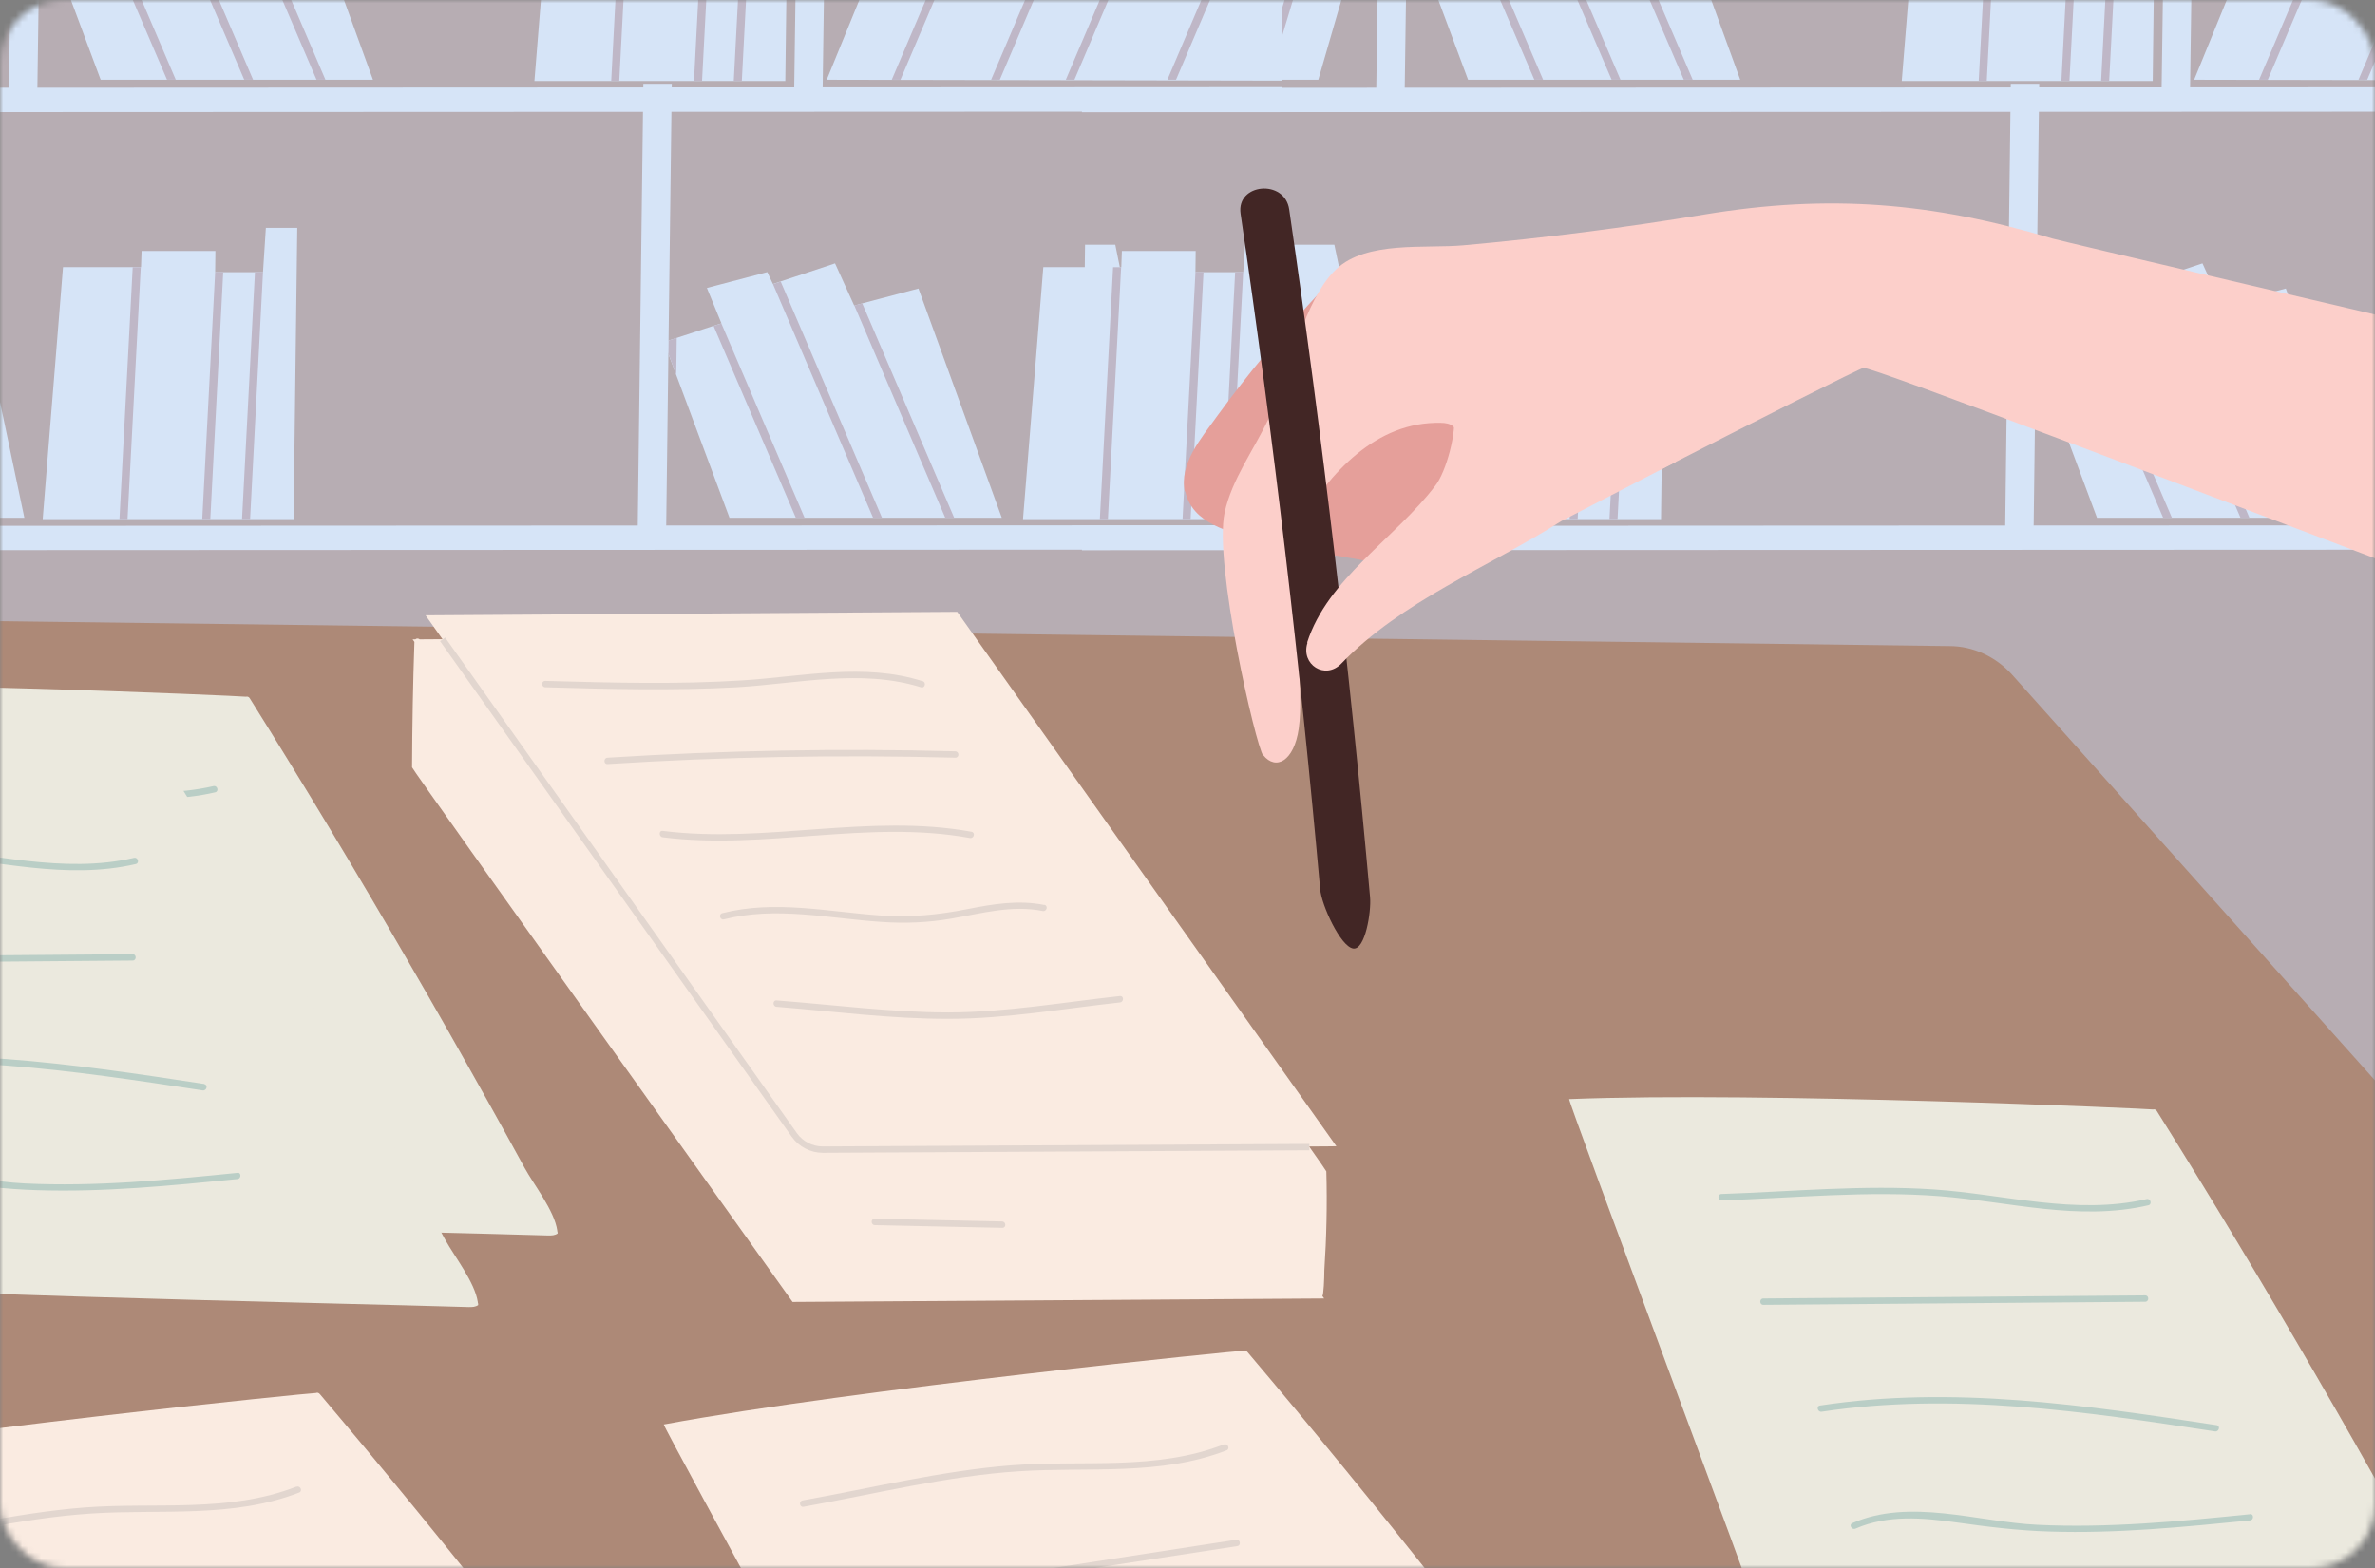 <svg width="374" height="247" viewBox="0 0 374 247" fill="none" xmlns="http://www.w3.org/2000/svg">
<rect x="0" y="0" width="374" height="247" fill="#808080" stroke="none"/>
<mask id="mask0_508_16084" style="mask-type:alpha" maskUnits="userSpaceOnUse" x="0" y="0" width="374" height="247">
<rect width="374" height="247" rx="10" fill="#D9D9D9"/>
</mask>
<g mask="url(#mask0_508_16084)">
<path d="M389.071 -56.344H-7.021C-14.166 -56.344 -19.965 -50.519 -19.965 -43.348V190.618C-19.965 197.802 -14.166 203.614 -7.021 203.614H389.071C396.216 203.614 402.015 197.789 402.015 190.618V-43.348C402.015 -50.532 396.216 -56.344 389.071 -56.344Z" fill="#B7ADB3"/>
<path d="M417.25 17.567L170.379 17.671L170.418 13.839L417.263 13.723V17.567H417.25Z" fill="#D6E4F7"/>
<path d="M217.624 -48.486H222.089L221.209 14.047H216.73L217.624 -48.486Z" fill="#D6E4F7"/>
<path d="M341.281 -48.486H345.759L344.879 14.047H340.4L341.281 -48.486Z" fill="#D6E4F7"/>
<path d="M417.301 -17.9L417.21 12.7L345.525 12.558L358.042 -18.068H370.171L374.171 -25.562H387.672L386.558 -23.09H398.001L397.289 -20.683H413.236L412.136 -17.887H417.301V-17.9Z" fill="#D6E4F7"/>
<path d="M370.155 -18.067C365.819 -7.867 361.469 2.358 357.12 12.559H355.748C360.097 2.346 364.447 -7.867 368.796 -18.067H370.155Z" fill="#BFB7C7"/>
<path d="M387.958 -23.089C382.884 -11.193 377.823 0.677 372.774 12.559H371.402C376.476 0.664 381.538 -11.206 386.586 -23.089H387.958Z" fill="#BFB7C7"/>
<path d="M174.609 12.558L197.326 -20.682L187.101 -26.844L170.636 -3.7L170.441 12.545H174.609V12.558Z" fill="#D6E4F7"/>
<path d="M219.512 -28.604L217.169 -20.501L215.836 -15.906L207.603 12.558H186.09L202.179 -33.251L211.823 -31.814L211.344 -30.222H211.37L212.612 -29.976L216.004 -29.303L217.272 -29.057L219.512 -28.617V-28.604Z" fill="#D6E4F7"/>
<path d="M212.616 -29.977C208.37 -15.803 204.111 -1.629 199.84 12.545H198.52C202.791 -1.719 207.076 -15.971 211.373 -30.235L212.616 -29.977Z" fill="#BFB7C7"/>
<path d="M274.058 12.557H231.187L222.786 -9.978L221.556 -13.279L220.857 -15.13L221.582 -15.363L222.851 -15.777L228.663 -17.68L229.892 -18.068L227.601 -23.647L237.128 -26.145L238.008 -24.269L239.212 -24.67L247.781 -27.518L250.81 -20.877H250.823L252.066 -21.214L260.92 -23.557L274.045 12.557H274.058Z" fill="#D6E4F7"/>
<path d="M243.008 12.558H241.623C237.313 2.488 232.989 -7.583 228.666 -17.666L229.896 -18.055C234.271 -7.855 238.646 2.371 243.008 12.571V12.558Z" fill="#BFB7C7"/>
<path d="M255.189 12.558H253.791C248.535 0.287 243.28 -11.984 238.012 -24.255L239.228 -24.656C244.536 -12.243 249.869 0.158 255.189 12.571V12.558Z" fill="#BFB7C7"/>
<path d="M266.554 12.557H265.156C260.393 1.4 255.603 -9.719 250.84 -20.877L252.082 -21.214C256.898 -9.965 261.726 1.296 266.554 12.544V12.557Z" fill="#BFB7C7"/>
<path d="M339.57 -33.122L339.001 12.752H299.482L302.693 -26.935H314.964L315.067 -29.485H326.691L326.639 -26.145H334.186L334.639 -33.122H339.57Z" fill="#D6E4F7"/>
<path d="M327.92 -26.132C327.247 -13.162 326.574 -0.205 325.888 12.752H324.619C325.305 -0.205 325.978 -13.162 326.651 -26.132H327.92Z" fill="#BFB7C7"/>
<path d="M314.95 -26.935C314.264 -13.693 313.565 -0.49 312.866 12.752H311.598C312.284 -0.477 312.983 -13.68 313.682 -26.935H314.95Z" fill="#BFB7C7"/>
<path d="M334.176 -26.132C333.503 -13.162 332.83 -0.205 332.144 12.752H330.875C331.561 -0.205 332.234 -13.162 332.907 -26.132H334.176Z" fill="#BFB7C7"/>
<path d="M417.25 86.572L170.379 86.675L170.418 82.844L417.263 82.728V86.572H417.25Z" fill="#D6E4F7"/>
<path d="M316.65 13.191H321.128L320.248 83.038H315.77L316.65 13.191Z" fill="#D6E4F7"/>
<path d="M373.098 81.562H330.227L321.826 59.027L320.596 55.726L319.91 53.875L320.622 53.642L321.904 53.228L327.703 51.325L328.932 50.937L326.654 45.358L336.168 42.859L337.048 44.736L338.265 44.335L346.834 41.487L349.85 48.128H349.876L351.106 47.791L359.959 45.448L373.085 81.562H373.098Z" fill="#D6E4F7"/>
<path d="M321.891 53.228L321.814 59.028L320.584 55.727L320.61 53.643L321.891 53.228Z" fill="#BFB7C7"/>
<path d="M342.03 81.564H340.645C336.334 71.493 332.011 61.423 327.688 51.34L328.917 50.951C333.292 61.151 337.667 71.377 342.03 81.577V81.564Z" fill="#BFB7C7"/>
<path d="M354.223 81.564H352.825C347.569 69.293 342.314 57.022 337.059 44.751L338.275 44.35C343.582 56.763 348.915 69.164 354.236 81.577L354.223 81.564Z" fill="#BFB7C7"/>
<path d="M365.603 81.564H364.205C359.441 70.406 354.652 59.287 349.889 48.13L351.131 47.793C355.947 59.041 360.775 70.303 365.603 81.551V81.564Z" fill="#BFB7C7"/>
<path d="M262.153 35.895L261.57 81.769H222.064L225.262 42.082H237.546L237.636 39.532H249.26L249.221 42.871H256.768L257.221 35.895H262.153Z" fill="#D6E4F7"/>
<path d="M250.478 42.875C249.805 55.845 249.132 68.802 248.446 81.759H247.178C247.864 68.802 248.537 55.845 249.21 42.875H250.478Z" fill="#BFB7C7"/>
<path d="M237.507 42.084C236.821 55.326 236.122 68.529 235.423 81.771H234.154C234.84 68.542 235.539 55.339 236.238 42.084H237.507Z" fill="#BFB7C7"/>
<path d="M256.756 42.875C256.083 55.845 255.41 68.802 254.724 81.759H253.455C254.141 68.802 254.814 55.845 255.487 42.875H256.756Z" fill="#BFB7C7"/>
<path d="M219.164 81.562H170.326L170.87 38.549H175.633L176.617 43.429L176.928 44.969H200.227L198.972 38.549H210.129L219.164 81.562Z" fill="#D6E4F7"/>
<path d="M208.044 81.563H206.569C203.954 69.37 201.352 57.176 198.725 44.97H200.2C202.815 57.163 205.43 69.356 208.044 81.563Z" fill="#BFB7C7"/>
<path d="M196.486 81.563H195.01C192.395 69.37 189.794 57.176 187.166 44.97H188.655C191.269 57.163 193.884 69.356 196.486 81.563Z" fill="#BFB7C7"/>
<path d="M186.261 81.563H184.773C182.171 69.37 179.556 57.176 176.941 44.97H178.417C181.032 57.163 183.646 69.356 186.261 81.563Z" fill="#BFB7C7"/>
<path d="M201.923 17.567L-44.961 17.671L-44.909 13.839L201.936 13.723V17.567H201.923Z" fill="#D6E4F7"/>
<path d="M2.286 -48.486H6.765L5.885 14.047H1.406L2.286 -48.486Z" fill="#D6E4F7"/>
<path d="M125.943 -48.486H130.421L129.541 14.047H125.062L125.943 -48.486Z" fill="#D6E4F7"/>
<path d="M201.974 -17.9L201.87 12.7L130.186 12.558L142.703 -18.068H154.844L158.831 -25.562H172.345L171.231 -23.09H182.674L181.949 -20.683H197.896L196.796 -17.887H201.974V-17.9Z" fill="#D6E4F7"/>
<path d="M154.833 -18.067C150.496 -7.867 146.147 2.358 141.798 12.559H140.426C144.775 2.346 149.124 -7.867 153.473 -18.067H154.833Z" fill="#BFB7C7"/>
<path d="M172.63 -23.089C167.556 -11.193 162.495 0.677 157.446 12.559H156.074C161.148 0.664 166.209 -11.206 171.258 -23.089H172.63Z" fill="#BFB7C7"/>
<path d="M183.36 -20.696C178.648 -9.603 173.924 1.464 169.199 12.557H167.84C172.552 1.464 177.289 -9.603 182.001 -20.696H183.36Z" fill="#BFB7C7"/>
<path d="M198.18 -17.898C193.857 -7.75 189.533 2.398 185.197 12.559H183.838L196.808 -17.898H198.18Z" fill="#BFB7C7"/>
<path d="M4.173 -28.604L1.83 -20.501L0.509 -15.906L-7.723 12.558H-29.236L-13.147 -33.251L-3.516 -31.814L-3.995 -30.222H-3.969L-2.727 -29.976L0.678 -29.303L1.946 -29.057L4.173 -28.617V-28.604Z" fill="#D6E4F7"/>
<path d="M58.734 12.557H15.85L7.449 -9.978L6.219 -13.279L5.533 -15.13L6.245 -15.363L7.527 -15.777L13.338 -17.68L14.555 -18.068H14.568L12.29 -23.647L21.804 -26.145L22.684 -24.269L23.901 -24.67L32.47 -27.518L35.486 -20.877H35.512L36.755 -21.214L45.608 -23.557L58.734 12.557Z" fill="#D6E4F7"/>
<path d="M27.684 12.558H26.299C21.988 2.488 17.665 -7.583 13.342 -17.666L14.572 -18.055C18.947 -7.855 23.322 2.371 27.684 12.571V12.558Z" fill="#BFB7C7"/>
<path d="M39.861 12.558H38.462C33.207 0.287 27.952 -11.984 22.684 -24.255L23.9 -24.656C29.207 -12.243 34.54 0.158 39.861 12.571V12.558Z" fill="#BFB7C7"/>
<path d="M51.242 12.557H49.844C45.08 1.4 40.291 -9.719 35.527 -20.877L36.77 -21.214C41.585 -9.965 46.413 1.296 51.242 12.544V12.557Z" fill="#BFB7C7"/>
<path d="M124.244 -33.122L123.662 12.752H84.156L87.353 -26.935H99.638L99.728 -29.485H111.352L111.313 -26.145H118.847L119.313 -33.122H124.244Z" fill="#D6E4F7"/>
<path d="M112.582 -26.132C111.909 -13.162 111.236 -0.205 110.55 12.752H109.281C109.967 -0.205 110.64 -13.162 111.313 -26.132H112.582Z" fill="#BFB7C7"/>
<path d="M99.599 -26.935C98.913 -13.693 98.214 -0.49 97.515 12.752H96.246C96.932 -0.477 97.631 -13.68 98.33 -26.935H99.599Z" fill="#BFB7C7"/>
<path d="M118.846 -26.132C118.173 -13.162 117.499 -0.205 116.813 12.752H115.545C116.231 -0.205 116.904 -13.162 117.577 -26.132H118.846Z" fill="#BFB7C7"/>
<path d="M201.923 86.572L-44.961 86.675L-44.909 82.844L201.936 82.728V86.572H201.923Z" fill="#D6E4F7"/>
<path d="M101.306 13.191H105.785L104.904 83.038H100.426L101.306 13.191Z" fill="#D6E4F7"/>
<path d="M157.757 81.562H114.873L106.472 59.027L105.243 55.726L104.557 53.875L105.269 53.642L106.55 53.228L112.362 51.325L113.592 50.937H113.605L111.313 45.358L120.827 42.859L121.708 44.736L122.924 44.335L131.493 41.487L134.509 48.128H134.535L135.778 47.791L144.632 45.448L157.757 81.562Z" fill="#D6E4F7"/>
<path d="M106.563 53.228L106.486 59.028L105.256 55.727L105.282 53.643L106.563 53.228Z" fill="#BFB7C7"/>
<path d="M126.705 81.564H125.32C121.01 71.493 116.687 61.423 112.363 51.34L113.593 50.951C117.968 61.151 122.343 71.377 126.705 81.577V81.564Z" fill="#BFB7C7"/>
<path d="M138.885 81.564H137.487C132.231 69.293 126.976 57.022 121.721 44.751L122.937 44.35C128.245 56.763 133.578 69.164 138.898 81.577H138.885V81.564Z" fill="#BFB7C7"/>
<path d="M150.251 81.564H148.853C144.09 70.406 139.301 59.287 134.537 48.13L135.78 47.793C140.595 59.041 145.423 70.303 150.251 81.551V81.564Z" fill="#BFB7C7"/>
<path d="M201.186 35.895L200.603 81.769H161.098L164.295 42.082H176.579L176.669 39.532H188.293L188.254 42.871H195.788L196.254 35.895H201.186Z" fill="#D6E4F7"/>
<path d="M189.525 42.875C188.852 55.845 188.179 68.802 187.493 81.759H186.225C186.911 68.802 187.584 55.845 188.257 42.875H189.525Z" fill="#BFB7C7"/>
<path d="M176.554 42.084C175.868 55.326 175.169 68.529 174.47 81.771H173.201C173.887 68.542 174.586 55.339 175.285 42.084H176.554Z" fill="#BFB7C7"/>
<path d="M195.775 42.875C195.102 55.845 194.429 68.802 193.743 81.759H192.475C193.161 68.802 193.834 55.845 194.507 42.875H195.775Z" fill="#BFB7C7"/>
<path d="M46.813 35.895L46.23 81.769H6.725L9.922 42.082H22.206L22.296 39.532H33.92L33.882 42.871H41.415L41.868 35.895H46.813Z" fill="#D6E4F7"/>
<path d="M35.15 42.875C34.477 55.845 33.804 68.802 33.118 81.759H31.85C32.536 68.802 33.209 55.845 33.882 42.875H35.15Z" fill="#BFB7C7"/>
<path d="M22.167 42.084C21.481 55.326 20.782 68.529 20.083 81.771H18.814C19.5 68.542 20.2 55.339 20.898 42.084H22.167Z" fill="#BFB7C7"/>
<path d="M41.416 42.875C40.743 55.845 40.07 68.802 39.384 81.759H38.115C38.801 68.802 39.474 55.845 40.148 42.875H41.416Z" fill="#BFB7C7"/>
<path d="M3.838 81.562H-45L-44.456 38.549H-39.706L-38.722 43.429L-38.411 44.969H-15.112L-16.355 38.549H-5.21L3.838 81.562Z" fill="#D6E4F7"/>
<path d="M489.4 332.998L-450.505 320.981C-454.234 320.981 -457.79 319.289 -460.314 316.507L-643.012 112.212C-650.842 103.464 -644.532 89.582 -632.888 89.754L307.018 101.772C310.746 101.772 314.303 103.464 316.827 106.246L499.525 310.541C507.355 319.289 501.045 333.17 489.4 332.998Z" fill="#AD8977"/>
<path d="M42.12 183.171C41.661 180.073 38.448 176 36.986 173.333C35.035 169.748 33.085 166.22 31.106 162.664C27.033 155.379 22.932 148.122 18.744 140.924C10.628 126.899 2.282 113.046 -6.294 99.336C-6.437 99.078 -6.696 99.02 -6.896 99.078C-6.982 98.992 -68.302 96.239 -98.848 97.443C-99.249 97.271 -68.503 179.299 -68.733 179.557C-67.155 181.622 21.813 183.343 40.714 183.945C41.259 183.945 41.718 183.945 42.177 183.63C42.177 183.486 42.177 183.343 42.12 183.228V183.171Z" fill="#EBE9DE"/>
<path d="M4.288 162.834C-6.841 163.953 -18.026 165.043 -29.212 164.498C-38.648 164.039 -49.26 160.253 -58.352 164.24C-58.925 164.498 -58.438 165.358 -57.835 165.1C-52.759 162.892 -47.252 163.379 -41.917 164.125C-37.042 164.813 -32.195 165.416 -27.261 165.559C-16.707 165.903 -6.181 164.842 4.288 163.81C4.919 163.752 4.919 162.748 4.288 162.806V162.834Z" fill="#BACEC6"/>
<path d="M87.75 193.81C87.291 190.684 84.079 186.64 82.617 183.972C80.666 180.416 78.716 176.859 76.737 173.332C72.664 166.047 68.563 158.79 64.375 151.591C56.259 137.566 47.912 123.714 39.337 110.004C39.193 109.746 38.935 109.689 38.734 109.746C38.648 109.66 -22.672 106.906 -53.217 108.111C-53.618 107.939 -22.872 189.967 -23.102 190.225C-21.524 192.29 67.444 194.011 86.345 194.613C86.89 194.613 87.349 194.613 87.808 194.298C87.808 194.154 87.808 194.011 87.75 193.896V193.81Z" fill="#EBE9DE"/>
<path d="M33.6 123.831C22.415 126.412 11.258 123.056 0.072 122.311C-10.97 121.565 -22.299 122.655 -33.341 123.028C-33.972 123.028 -33.972 124.06 -33.341 124.032C-21.983 123.659 -10.339 122.483 1.019 123.372C11.975 124.232 22.902 127.359 33.887 124.806C34.518 124.663 34.231 123.687 33.629 123.831H33.6Z" fill="#BACEC6"/>
<path d="M33.401 139.001C13.352 139.173 -6.696 139.316 -26.744 139.489C-27.375 139.489 -27.375 140.492 -26.744 140.492C-6.696 140.32 13.352 140.177 33.401 140.005C34.032 140.005 34.032 139.001 33.401 139.001Z" fill="#BACEC6"/>
<path d="M44.703 159.451C24.053 156.267 3.058 153.17 -17.793 156.353C-18.424 156.439 -18.166 157.415 -17.535 157.329C3.144 154.202 23.967 157.328 44.416 160.426C45.047 160.512 45.306 159.566 44.675 159.451H44.703Z" fill="#BACEC6"/>
<path d="M49.889 173.474C38.761 174.593 27.575 175.683 16.39 175.138C6.954 174.679 -3.658 170.893 -12.75 174.879C-13.324 175.138 -12.836 175.998 -12.234 175.74C-7.157 173.531 -1.651 174.019 3.684 174.765C8.56 175.453 13.407 176.055 18.34 176.199C28.895 176.543 39.421 175.482 49.889 174.449C50.52 174.392 50.52 173.388 49.889 173.445V173.474Z" fill="#BACEC6"/>
<path d="M75.245 205.111C74.786 201.985 71.573 197.941 70.111 195.274C68.16 191.717 66.21 188.161 64.231 184.604C60.158 177.319 56.057 170.063 51.87 162.864C43.753 148.839 35.407 134.986 26.831 121.276C26.688 121.018 26.429 120.961 26.229 121.018C26.143 120.932 -35.177 118.179 -65.723 119.384C-66.124 119.211 -35.378 201.239 -35.608 201.497C-34.03 203.562 54.938 205.283 73.839 205.885C74.384 205.885 74.843 205.885 75.302 205.57C75.302 205.427 75.302 205.283 75.245 205.168V205.111Z" fill="#EBE9DE"/>
<path d="M21.094 135.129C9.909 137.71 -1.248 134.354 -12.434 133.609C-23.476 132.863 -34.805 133.953 -45.847 134.326C-46.478 134.326 -46.478 135.358 -45.847 135.329C-34.489 134.957 -22.845 133.781 -11.487 134.67C-0.531 135.53 10.396 138.656 21.381 136.104C22.012 135.96 21.725 134.985 21.123 135.129H21.094Z" fill="#BACEC6"/>
<path d="M20.893 150.301C0.845 150.473 -19.203 150.616 -39.251 150.788C-39.882 150.788 -39.882 151.792 -39.251 151.792C-19.203 151.62 0.845 151.477 20.893 151.305C21.524 151.305 21.524 150.301 20.893 150.301Z" fill="#BACEC6"/>
<path d="M32.201 170.753C11.551 167.598 -9.444 164.472 -30.295 167.656C-30.926 167.742 -30.668 168.717 -30.037 168.631C-9.358 165.505 11.465 168.631 31.914 171.757C32.545 171.843 32.803 170.897 32.172 170.782L32.201 170.753Z" fill="#BACEC6"/>
<path d="M37.385 184.749C26.257 185.868 15.072 186.958 3.886 186.413C-5.55 185.954 -16.162 182.168 -25.254 186.155C-25.828 186.413 -25.34 187.273 -24.738 187.015C-19.661 184.807 -14.155 185.294 -8.82 186.04C-3.944 186.728 0.903 187.331 5.836 187.474C16.391 187.818 26.917 186.757 37.385 185.725C38.016 185.667 38.016 184.663 37.385 184.721V184.749Z" fill="#BACEC6"/>
<path d="M388.073 258.857C387.614 255.76 384.402 251.687 382.939 249.02C380.988 245.434 379.038 241.907 377.059 238.35C372.986 231.065 368.885 223.809 364.698 216.61C356.581 202.585 348.235 188.732 339.659 175.023C339.516 174.764 339.258 174.707 339.057 174.764C338.971 174.678 277.651 171.925 247.105 173.13C246.704 172.958 277.45 254.985 277.221 255.243C278.798 257.308 367.767 259.029 386.667 259.632C387.212 259.632 387.671 259.632 388.13 259.316C388.13 259.173 388.13 259.029 388.073 258.915V258.857Z" fill="#EBE9DE"/>
<path d="M338.028 188.878C326.842 191.459 315.685 188.103 304.5 187.358C293.458 186.612 282.129 187.702 271.087 188.075C270.456 188.075 270.456 189.107 271.087 189.079C282.444 188.706 294.089 187.53 305.446 188.419C316.402 189.279 327.33 192.406 338.315 189.853C338.946 189.71 338.659 188.734 338.057 188.878H338.028Z" fill="#BACEC6"/>
<path d="M337.82 204.047C317.772 204.219 297.724 204.362 277.676 204.534C277.045 204.534 277.045 205.538 277.676 205.538C297.724 205.366 317.772 205.223 337.82 205.051C338.451 205.051 338.451 204.047 337.82 204.047Z" fill="#BACEC6"/>
<path d="M349.098 224.497C328.447 221.342 307.453 218.216 286.602 221.4C285.971 221.486 286.229 222.461 286.86 222.375C307.539 219.249 328.361 222.346 348.811 225.472C349.442 225.559 349.7 224.612 349.069 224.497H349.098Z" fill="#BACEC6"/>
<path d="M354.321 238.521C343.193 239.64 332.007 240.729 320.821 240.184C311.385 239.726 300.773 235.94 291.682 239.926C291.108 240.184 291.595 241.045 292.198 240.787C297.274 238.578 302.781 239.066 308.116 239.812C312.991 240.5 317.839 241.102 322.772 241.246C333.326 241.59 343.852 240.529 354.321 239.496C354.952 239.439 354.952 238.435 354.321 238.492V238.521Z" fill="#BACEC6"/>
<path d="M208.523 204.535L208.236 204.134C208.437 204.076 208.552 201.323 208.552 200.09C208.896 194.898 209.011 189.707 208.867 184.516C208.867 184.114 148.695 100.165 148.695 100.165L66.093 100.71C65.892 100.538 65.577 100.538 65.405 100.71H64.975L65.261 101.112C65.032 107.679 64.917 114.276 64.889 120.873C64.889 121.217 124.803 205.08 124.803 205.08L208.523 204.535Z" fill="#FAEBE1"/>
<path d="M210.451 180.559L126.731 181.104L67.018 96.925L150.737 96.38L210.451 180.559Z" fill="#FAEBE1"/>
<path d="M129.56 181.592C127.638 181.592 125.802 180.646 124.684 179.068L69.301 100.998L70.104 100.425L125.487 178.495C126.433 179.814 127.953 180.588 129.56 180.588L206.195 180.187V181.191L129.588 181.592H129.56Z" fill="#E2D6CF"/>
<path d="M145.311 107.31C136.076 104.356 126.381 106.565 117.003 107.167C106.62 107.827 96.238 107.54 85.855 107.253C85.195 107.253 85.224 108.228 85.855 108.257C95.894 108.544 105.961 108.802 115.999 108.257C125.607 107.683 135.617 105.331 145.024 108.257C145.655 108.458 145.913 107.482 145.282 107.282L145.311 107.31Z" fill="#E2D6CF"/>
<path d="M150.439 118.349C132.17 117.861 113.9 118.205 95.659 119.353C95.028 119.381 95.028 120.385 95.659 120.357C113.9 119.209 132.17 118.865 150.439 119.353C151.099 119.353 151.07 118.378 150.439 118.349Z" fill="#E2D6CF"/>
<path d="M153.028 131.026C136.852 128.072 120.59 132.919 104.356 130.883C103.725 130.797 103.725 131.801 104.356 131.887C120.475 133.923 136.68 129.076 152.741 132.002C153.372 132.116 153.63 131.141 152.999 131.026H153.028Z" fill="#E2D6CF"/>
<path d="M164.469 142.555C160.339 141.724 156.352 142.412 152.279 143.215C147.777 144.104 143.388 144.534 138.799 144.219C130.425 143.645 122.05 141.724 113.732 143.846C113.101 144.018 113.388 144.965 113.99 144.821C122.222 142.727 130.511 144.678 138.799 145.223C142.499 145.481 146.113 145.337 149.784 144.706C154.603 143.875 159.306 142.527 164.211 143.502C164.842 143.617 165.1 142.67 164.469 142.527V142.555Z" fill="#E2D6CF"/>
<path d="M176.372 156.898C167.452 157.873 158.389 159.451 149.412 159.479C140.378 159.479 131.286 158.275 122.28 157.586C121.649 157.529 121.649 158.533 122.28 158.59C131.257 159.307 140.378 160.512 149.412 160.483C158.389 160.483 167.452 158.877 176.372 157.902C177.003 157.844 177.003 156.841 176.372 156.898Z" fill="#E2D6CF"/>
<path d="M157.843 192.405C151.131 192.261 144.449 192.118 137.737 191.975C137.077 191.975 137.135 192.95 137.737 192.978C144.449 193.122 151.131 193.265 157.843 193.409C158.502 193.409 158.445 192.434 157.814 192.405H157.843Z" fill="#E2D6CF"/>
<path d="M30.965 297.893C30.506 294.795 27.294 290.723 25.831 288.055C23.881 284.47 21.931 280.942 19.952 277.415C15.879 270.13 11.778 262.873 7.59 255.675C-0.527 241.649 -8.873 227.797 -17.448 214.087C-17.592 213.829 -17.85 213.772 -18.051 213.829C-18.137 213.743 -79.457 210.989 -110.002 212.194C-110.403 212.022 -79.657 294.05 -79.887 294.308C-78.309 296.373 10.659 298.094 29.56 298.696C30.105 298.696 30.564 298.696 31.023 298.381C31.023 298.237 31.023 298.094 30.965 297.979V297.893Z" fill="#FAEBE1"/>
<path d="M110.257 295.629C109.368 292.617 105.611 289.061 103.776 286.623C101.338 283.382 98.9 280.141 96.433 276.929C91.385 270.304 86.251 263.707 81.089 257.168C71.05 244.462 60.811 231.928 50.371 219.596C50.171 219.366 49.941 219.337 49.74 219.424C49.654 219.337 -11.436 225.447 -41.523 231.039C-41.924 230.925 0.18 307.675 0.008 307.962C1.872 309.797 90.152 298.641 108.938 296.518C109.483 296.461 109.913 296.375 110.343 296.002C110.343 295.858 110.286 295.744 110.229 295.6L110.257 295.629Z" fill="#FAEBE1"/>
<path d="M46.703 234.163C36.005 238.351 24.475 236.601 13.29 237.461C2.248 238.322 -8.795 241.047 -19.665 242.997C-20.296 243.112 -20.152 244.115 -19.521 244.001C-8.336 241.993 3.022 239.154 14.38 238.408C25.364 237.691 36.608 239.182 47.105 235.11C47.707 234.88 47.306 233.962 46.703 234.192V234.163Z" fill="#E2D6CF"/>
<path d="M256.306 288.971C255.417 285.959 251.66 282.403 249.824 279.965C247.386 276.724 244.949 273.483 242.482 270.271C237.434 263.645 232.3 257.049 227.138 250.51C217.099 237.804 206.86 225.27 196.42 212.937C196.22 212.708 195.99 212.679 195.789 212.765C195.703 212.679 134.613 218.788 104.526 224.381C104.125 224.266 146.228 301.017 146.056 301.304C147.921 303.139 236.201 291.982 254.987 289.86C255.532 289.803 255.962 289.717 256.392 289.344C256.392 289.2 256.335 289.086 256.278 288.942L256.306 288.971Z" fill="#FAEBE1"/>
<path d="M192.752 227.511C182.054 231.698 170.524 229.949 159.339 230.809C148.296 231.67 137.254 234.394 126.384 236.344C125.753 236.459 125.897 237.463 126.528 237.348C137.713 235.341 149.071 232.501 160.429 231.756C171.413 231.039 182.656 232.53 193.154 228.457C193.756 228.228 193.354 227.31 192.752 227.539V227.511Z" fill="#E2D6CF"/>
<path d="M194.697 242.536C174.879 245.605 155.06 248.646 135.242 251.686C134.611 251.772 134.754 252.776 135.385 252.69C155.204 249.621 175.022 246.581 194.841 243.54C195.472 243.454 195.328 242.45 194.697 242.536Z" fill="#E2D6CF"/>
<path d="M186.648 77.39C187.738 82.495 193.646 83.843 198.063 84.962C206.036 86.941 214.239 88.117 222.298 89.608C223.445 89.838 224.363 89.465 224.937 88.805C231.935 87.027 237.987 78.25 236.18 71.367C235.176 67.409 232.25 64.483 229.44 61.644C224.478 56.711 219.975 51.663 215.931 45.927C214.812 44.407 213.206 44.349 211.916 45.095C210.711 44.55 209.22 44.55 208.101 45.783C202.193 52.093 196.6 58.747 191.523 65.745C189.143 69.072 185.644 73.088 186.59 77.476V77.419L186.648 77.39Z" fill="#E59F9A"/>
<path d="M198.928 118.949C200.907 121.415 203.775 119.924 204.521 114.79C205.439 108.509 203.46 95.574 203.317 89.264C203.231 87.084 203.747 84.847 204.55 82.581C209.397 74.55 216.682 66.348 226.921 66.606C227.581 66.606 228.355 66.721 228.871 67.179C229.043 67.352 229.129 67.581 229.244 67.782C234.866 66.893 241.032 68.212 246.367 69.589C251.156 70.764 256.434 72.141 261.338 74.063C276.338 66.376 293.059 57.944 293.461 57.944C296.989 57.944 492.966 134.121 496.437 133.088C499.19 132.285 516.026 123.05 517.833 120.956C521.36 116.998 508.339 84.876 513.559 83.241C516.026 82.495 325.842 38.384 323.232 37.581C304.245 31.873 288.069 30.554 268.537 33.766C255.918 35.86 243.183 37.495 230.449 38.642C224.426 39.187 215.248 37.896 210.458 42.37C209.684 43.087 209.024 43.919 208.393 44.837C204.349 50.975 202.944 59.263 199.76 65.975C197.494 70.822 193.995 75.468 192.848 80.746C191.127 88.719 197.752 117.515 198.928 119.035V118.977V118.949Z" fill="#FCCFCA"/>
<path d="M207.896 140.032C208.068 142.498 211.108 149.152 213.116 149.41C214.98 149.64 215.955 143.674 215.754 141.351C212.542 105.27 208.297 69.161 203.02 32.994C202.332 28.176 194.674 28.864 195.362 33.654C200.553 69.161 204.741 104.639 207.896 140.089V140.032Z" fill="#422625"/>
<path d="M205.894 101.256C204.804 104.669 208.676 107.164 211.229 104.525C220.722 94.659 234.288 89.41 245.847 82.097C249.632 80.146 258.839 75.385 263.916 72.747C259.786 71.227 252.501 68.99 248.6 67.957C243.294 66.552 236.669 64.343 230.904 65.261C230.904 65.261 228.294 62.221 228.896 65.118C229.47 67.928 227.749 74.324 226.028 76.504C219.718 84.821 209.078 91.103 205.837 101.227H205.894V101.256Z" fill="#FCCFCA"/>
</g>
</svg>
